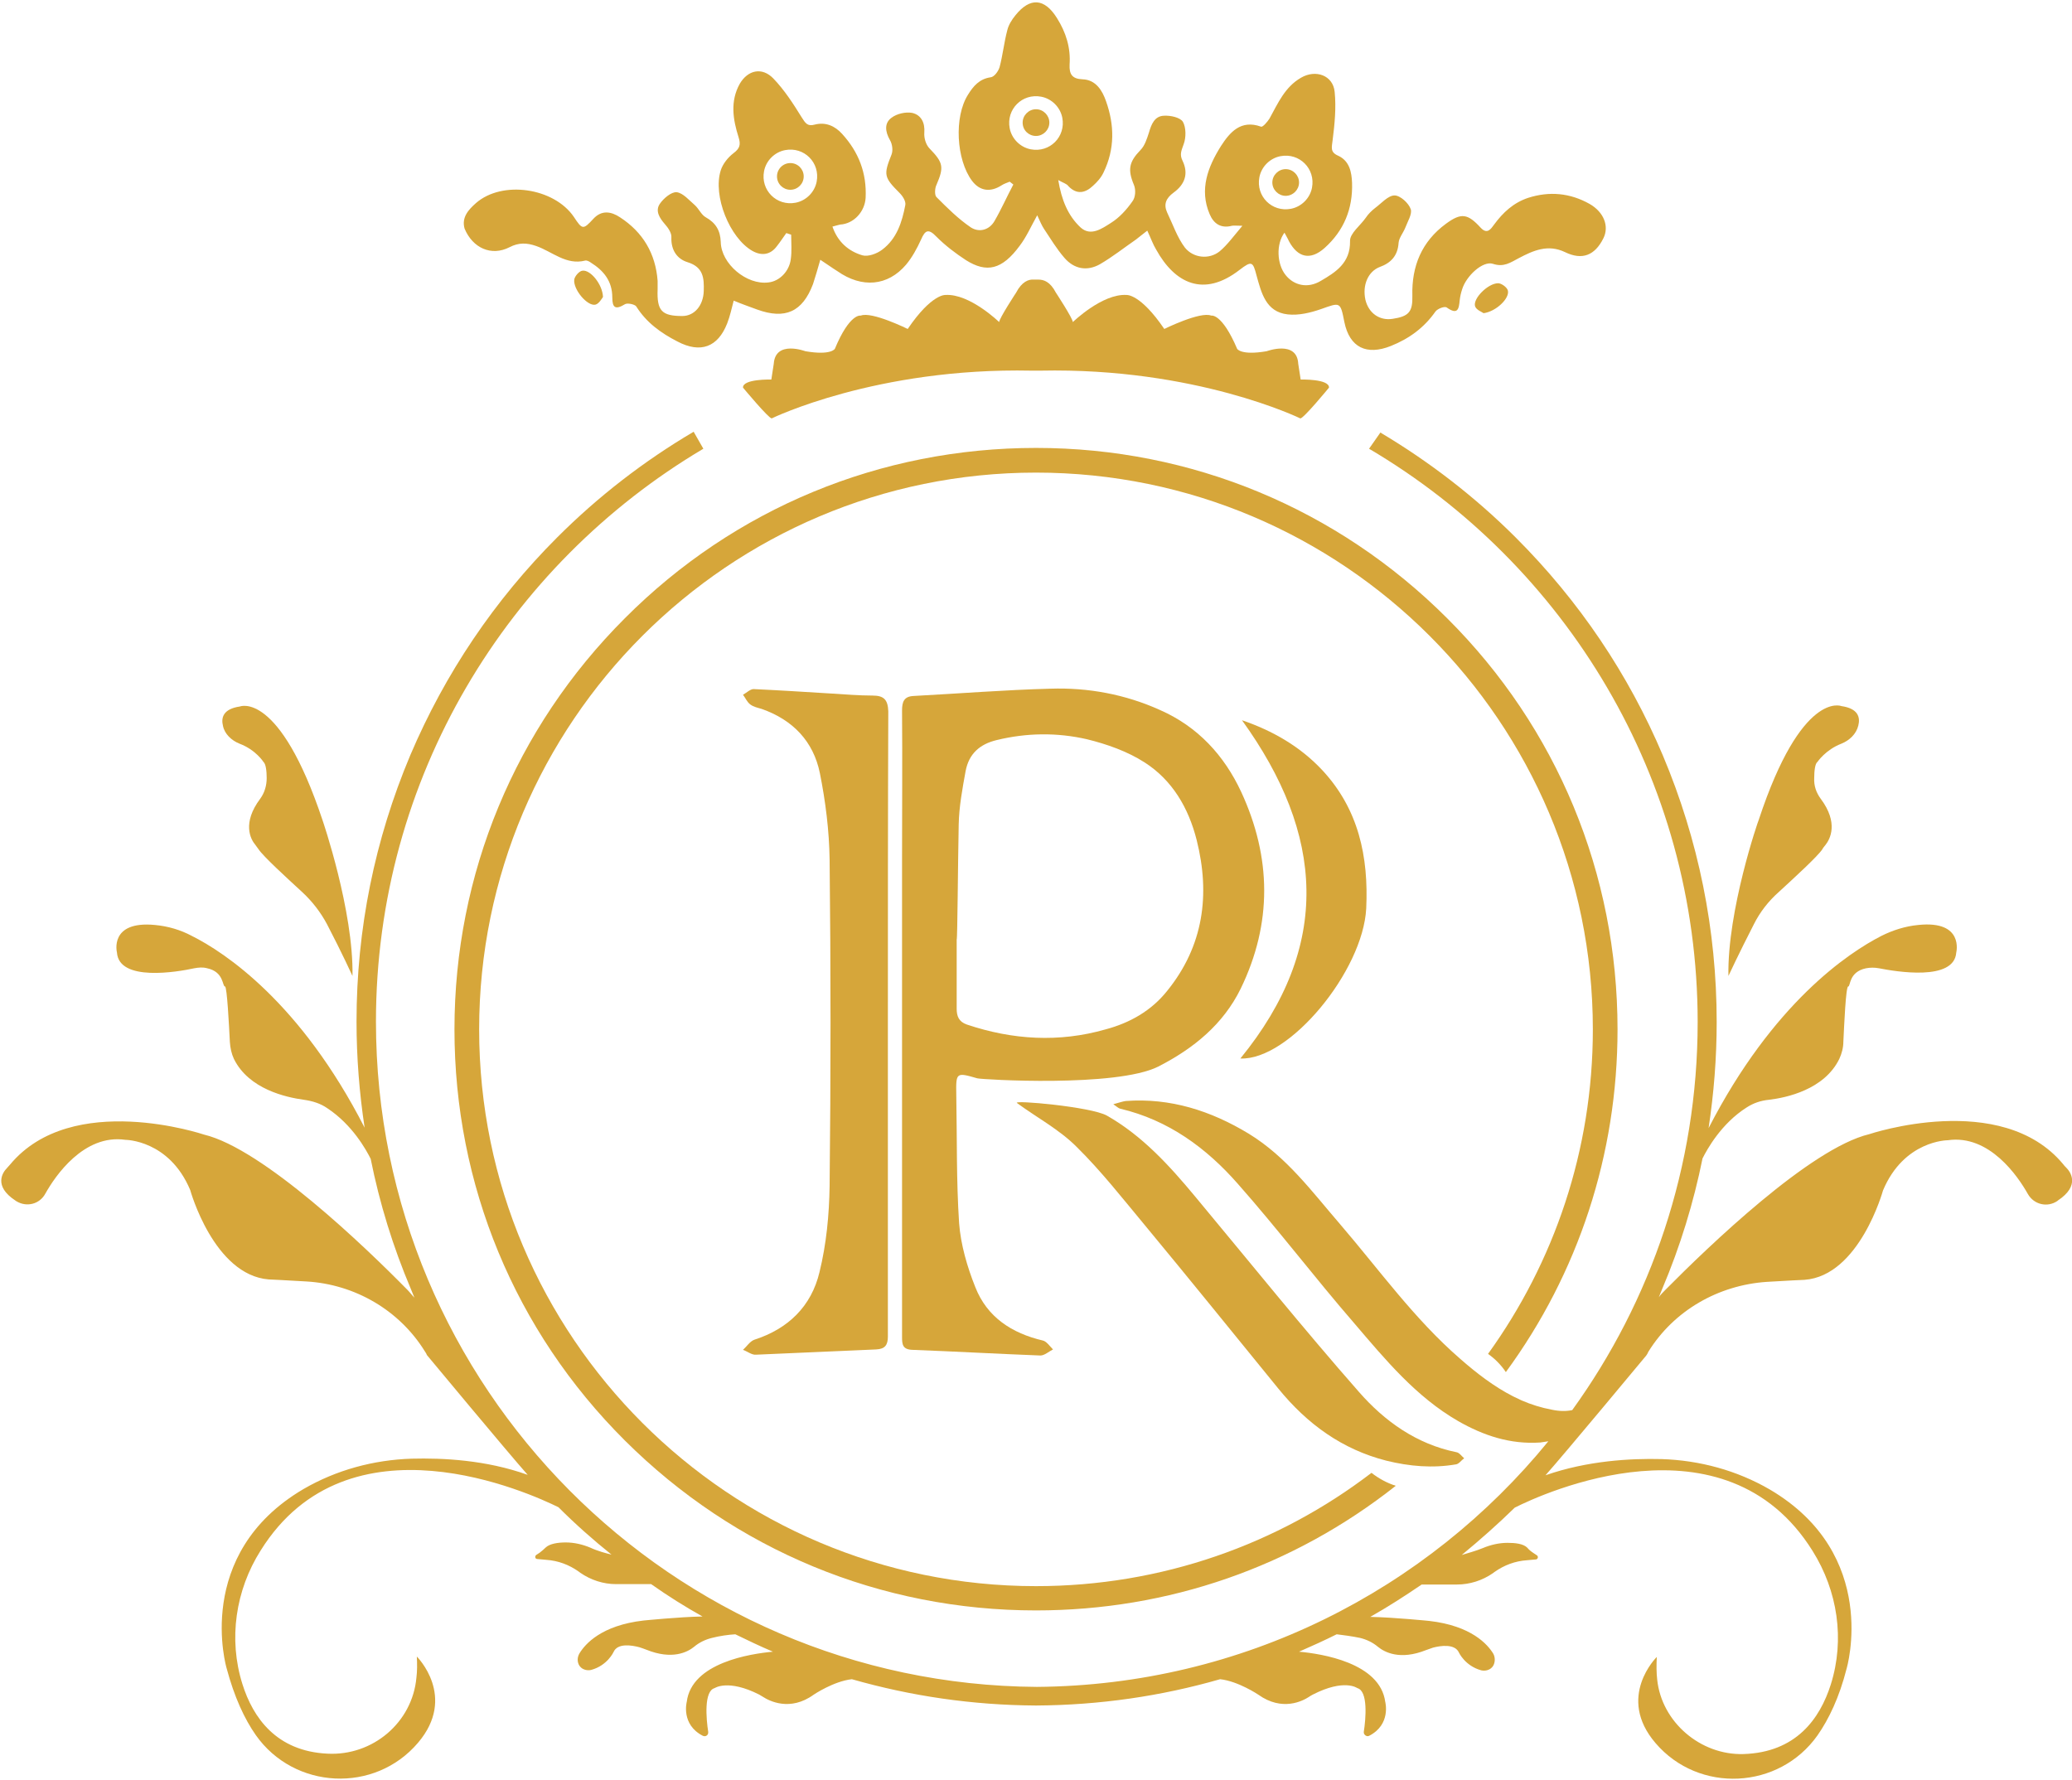 <?xml version="1.0" encoding="UTF-8"?> <svg xmlns="http://www.w3.org/2000/svg" xmlns:xlink="http://www.w3.org/1999/xlink" version="1.0" id="Layer_1" x="0px" y="0px" viewBox="0 0 512 440" style="enable-background:new 0 0 512 440;" xml:space="preserve"> <style type="text/css"> .st0{fill:#D6A63A;} </style> <g> <g> <path class="st0" d="M59.2,183.8c4,1.5,5.9,4.5,5.9,4.5c0.6,0.5,0.8,2.3,0.8,4c0,1.8-0.5,3.6-1.6,5.1c-4.5,6-2.4,10-1.2,11.4 c0.3,0.4,0.5,0.7,0.8,1.1c1.2,1.8,6.9,7,10.7,10.5c2.5,2.3,4.6,5,6.2,8c3.7,7.1,6.3,12.8,6.3,12.8l0,0c0.3-16.1-7.4-38.5-7.4-38.5 c-10.7-32.1-20.4-28.1-20.4-28.1c-4.2,0.6-4.7,2.8-4.2,4.8C55.5,181.4,57.2,183,59.2,183.8z"></path> <path class="st0" d="M427.1,241.2c0,0,2.6-5.6,6.3-12.8c1.5-3,3.6-5.7,6.2-8c3.8-3.5,9.5-8.7,10.7-10.5c0.2-0.4,0.5-0.7,0.8-1.1 c1.1-1.4,3.3-5.4-1.2-11.4c-1.1-1.5-1.7-3.2-1.6-5.1c0-1.7,0.2-3.6,0.8-4c0,0,2-3,5.9-4.5c2-0.8,3.7-2.4,4.2-4.5 c0.5-2,0-4.2-4.2-4.8c0,0-9.8-4-20.4,28.1C434.5,202.7,426.8,225,427.1,241.2L427.1,241.2z"></path> <path class="st0" d="M125.9,61.1c2.3-1.2,4.3-1.1,6.6-0.3c4,1.4,7.4,4.8,12.1,3.6c0.4-0.1,1,0.2,1.4,0.5c3.2,2,5.3,4.6,5.3,8.6 c0,2.6,0.8,3.1,3.1,1.7c0.6-0.4,2.4,0,2.8,0.5c2.5,4,6.1,6.6,10.2,8.7c5.7,3,10,1.4,12.3-4.5c0.7-1.8,1.1-3.7,1.6-5.6 c1.9,0.8,3.9,1.5,5.8,2.2c6.9,2.5,11.2,0.6,13.8-6.3c0.6-1.8,1.1-3.6,1.8-6c1.7,1.1,2.9,2,4.2,2.8c6.1,4.3,12.5,3.7,17-1.6 c1.5-1.8,2.7-4,3.7-6.2c1-2.3,1.8-2.8,3.8-0.7c2.2,2.2,4.7,4.1,7.3,5.8c5.1,3.2,8.9,2.4,13.3-3.6c1.6-2.1,2.7-4.6,4.3-7.5 c0.7,1.5,1.1,2.5,1.7,3.4c1.6,2.4,3.1,4.9,5,7.1c2.4,2.8,5.6,3.4,8.8,1.6c3.1-1.8,6-4.1,8.9-6.1c0.8-0.6,1.6-1.3,2.8-2.2 c0.9,1.9,1.4,3.4,2.2,4.7c4.6,8.3,11.7,11.9,20.6,5c3-2.3,3.3-2.1,4.2,1.4c1.2,4.3,2.3,9,7.7,9.6c2.7,0.3,5.6-0.4,8.2-1.3 c4.8-1.7,4.8-1.9,5.8,3.2c1.3,6.3,5.5,8.3,11.5,5.9c4.5-1.8,8.2-4.5,11-8.5c0.5-0.7,2.3-1.4,2.8-1c2.7,1.9,3,0.4,3.2-1.8 c0.1-0.9,0.3-1.8,0.6-2.7c1-3.3,5.1-7.1,7.6-6.3c2.7,0.9,4.3-0.3,6.4-1.4c3.6-1.9,7.2-3.5,11.4-1.5c4.3,2.1,7.4,0.8,9.5-3.4 c1.5-3,0.1-6.5-3.4-8.5c-4.8-2.7-9.9-3.2-15.2-1.5c-3.6,1.2-6.2,3.6-8.4,6.6c-0.8,1.1-1.7,2.5-3.3,0.8c-3.2-3.5-4.8-3.8-8.6-1 c-6,4.4-8.5,10.5-8.3,17.8c0.1,4-0.9,5.1-4.9,5.7c-3.2,0.5-5.9-1.4-6.7-4.7c-0.8-3.7,0.7-7,3.5-8.1c2.8-1,4.5-2.8,4.7-6 c0.1-1.2,1.1-2.4,1.6-3.6c0.6-1.6,1.8-3.5,1.4-4.7c-0.5-1.5-2.6-3.4-4-3.4c-1.6,0-3.3,2-4.8,3.1c-0.9,0.7-1.7,1.5-2.3,2.4 c-1.3,1.9-4,3.9-3.9,5.8c0.1,5.4-3.6,7.7-7.2,9.8c-3.3,2-6.7,1.1-8.7-1.4c-2.2-2.7-2.4-7.7-0.3-10.5c0.4,0.8,0.8,1.4,1.1,2.1 c2.2,4.1,5.3,4.8,8.8,1.7c4.8-4.3,7-9.7,6.8-16.1c-0.1-2.6-0.6-5.4-3.4-6.7c-2.1-0.9-1.6-2.1-1.4-3.9c0.5-3.9,0.9-8,0.5-11.9 c-0.4-4.1-4.7-5.6-8.3-3.5c-4,2.3-5.7,6.3-7.8,10.1c-0.5,0.8-1.7,2.2-2.1,2c-5-1.8-7.7,1.4-9.9,4.8c-3.2,5.1-5.4,10.7-2.8,16.8 c1,2.4,2.8,3.6,5.5,2.9c0.5-0.1,1.1,0,2.6,0c-2.2,2.6-3.7,4.7-5.6,6.3c-2.6,2.1-6.5,1.7-8.6-0.9c-1.9-2.5-3-5.8-4.4-8.7 c-0.9-2-0.3-3.5,1.6-4.9c2.9-2.1,3.7-4.8,2.2-7.9c-0.8-1.6-0.2-2.6,0.3-4.1c0.6-1.6,0.6-4.1-0.2-5.5c-0.7-1.1-3.1-1.6-4.7-1.5 c-2.3,0.1-3.1,2.1-3.7,4.2c-0.5,1.5-1,3.2-2.1,4.3c-2.8,2.9-3.2,4.8-1.6,8.6c0.5,1.2,0.4,3.1-0.4,4.1c-1.4,2-3.2,4-5.3,5.3 c-2.2,1.4-5,3.4-7.5,1.1c-3.1-2.9-4.7-6.8-5.5-11.7c1.2,0.7,2.1,0.9,2.5,1.5c2.1,2.2,4.2,1.7,6.1-0.1c1-0.9,2-2,2.6-3.3 c2.8-5.8,2.7-11.7,0.6-17.6c-0.9-2.6-2.5-5.3-5.8-5.4c-2.6-0.1-3.3-1.3-3.2-3.6c0.3-4.2-0.9-8-3.1-11.5c-3.1-5-6.7-5.2-10.3-0.7 c-0.9,1.1-1.7,2.4-2,3.7c-0.8,3-1.1,6.1-1.9,9.1c-0.3,1-1.3,2.4-2.2,2.5c-2.8,0.4-4.3,2.2-5.6,4.3c-3.5,5.5-2.9,16.1,1,21.3 c1.9,2.5,4.5,2.9,7.3,1.1c0.6-0.4,1.3-0.6,2-0.9c0.3,0.2,0.6,0.5,0.9,0.7c-1.6,3-3,6.2-4.7,9.1c-1.3,2.2-3.8,2.8-5.8,1.5 c-3.1-2.1-5.8-4.8-8.5-7.5c-0.5-0.5-0.4-2.2,0-3c1.9-4.4,1.7-5.5-1.7-9c-0.9-0.9-1.4-2.6-1.3-3.9c0.2-2.5-0.8-4.4-3-4.9 c-1.6-0.3-3.8,0.2-5.1,1.2c-1.8,1.3-1.6,3.4-0.4,5.5c0.6,1,0.8,2.6,0.4,3.6c-2,5-1.9,5.6,2,9.5c0.8,0.8,1.6,2.1,1.4,3 c-0.8,4.2-2.1,8.3-5.7,11c-1.3,1-3.5,1.8-4.9,1.4c-3.4-1-6.1-3.3-7.4-7.1c0.8-0.2,1.4-0.4,1.9-0.5c3.4-0.2,6.1-3.2,6.3-6.6 c0.3-6.1-1.7-11.3-5.8-15.8c-1.8-2-4.1-3-6.8-2.3c-1.8,0.5-2.3-0.4-3.2-1.8c-2.1-3.4-4.3-6.8-7-9.6c-2.8-2.9-6.3-2.1-8.3,1.3 c-2.4,4.3-1.7,8.8-0.3,13.2c0.6,1.9,0.3,2.8-1.3,4c-1.3,1-2.6,2.6-3.1,4.2c-2,6.3,2.2,16.7,7.8,19.9c2.3,1.3,4.5,1,6.1-1.2 c0.8-1,1.5-2.1,2.3-3.2c0.6,0.2,0.6,0.2,1.2,0.4c0,2,0.2,4.1-0.1,6.1c-0.4,3-2.8,5.4-5.5,5.7c-5.4,0.7-11.7-4.6-11.8-10 c-0.1-2.8-1.2-4.7-3.7-6.1c-1.1-0.6-1.7-2.1-2.7-3c-1.4-1.2-2.9-3-4.5-3.2c-1.3-0.1-3.2,1.5-4.1,2.8c-1.3,1.8-0.1,3.6,1.2,5.1 c0.8,0.9,1.7,2.2,1.6,3.3c-0.1,3.1,1.4,5.3,4,6.1c3.9,1.2,4.1,3.9,4,7.1c-0.1,3.6-2.3,6.2-5.3,6.2c-5.1,0-6.3-1.3-6.1-6.6 c0-0.7,0-1.4,0-2.1c-0.5-6.7-3.6-12-9.3-15.7c-2.1-1.4-4.5-1.9-6.6,0.4c-2.5,2.7-2.7,2.7-4.8-0.5c-4.9-7.2-17.7-9.1-24.2-3.4 c-1.8,1.6-3.6,3.5-2.8,6.3C116.8,61.3,121.4,63.4,125.9,61.1z M311.2,43.8c0.5-2.6,2.6-4.7,5.2-5.2c4.7-0.9,8.7,3.1,7.8,7.8 c-0.5,2.6-2.6,4.7-5.2,5.2C314.3,52.5,310.3,48.5,311.2,43.8z M249.5,31.7c-0.9-4.7,3.1-8.7,7.8-7.8c2.6,0.5,4.7,2.6,5.2,5.2 c0.9,4.7-3.1,8.7-7.8,7.8C252.1,36.4,250,34.3,249.5,31.7z M188.8,42.3c0.5-2.6,2.6-4.7,5.2-5.2c4.7-0.9,8.7,3.1,7.8,7.8 c-0.5,2.6-2.6,4.7-5.2,5.2C191.9,51,187.9,47,188.8,42.3z"></path> <path class="st0" d="M143.9,66.9c-0.8,0.1-1.9,1.4-2,2.2c-0.3,2.4,3.2,6.6,5.2,6.2c0.9-0.2,1.6-1.5,1.9-1.9 C148.9,70.3,145.9,66.6,143.9,66.9z"></path> <circle class="st0" cx="195.3" cy="43.6" r="3.3"></circle> <path class="st0" d="M256,33.6c1.8,0,3.3-1.5,3.3-3.3c0-1.8-1.5-3.3-3.3-3.3c-1.8,0-3.3,1.5-3.3,3.3 C252.7,32.2,254.2,33.6,256,33.6z"></path> <path class="st0" d="M317.7,48.4c1.8,0,3.3-1.5,3.3-3.3c0-1.8-1.5-3.3-3.3-3.3s-3.3,1.5-3.3,3.3C314.4,46.9,315.9,48.4,317.7,48.4 z"></path> <path class="st0" d="M254.9,91.6h2.2c38.4-0.8,64.2,11.8,64.2,11.8c0.7,0.2,7.1-7.6,7.1-7.6c0.1-2.2-7-2-7-2l-0.6-3.9 c-0.3-5.9-7.8-3.1-7.8-3.1c-6.4,1.1-7.3-0.6-7.3-0.6c-3.8-8.9-6.4-8.2-6.4-8.2c-2.7-1.1-11.6,3.3-11.6,3.3 c-5.9-8.7-9.3-8.4-9.3-8.4c-6-0.4-13.3,6.7-13.3,6.7c0-0.9-4.2-7.3-4.2-7.3c-1.4-2.7-3-3.2-4.3-3.2c-0.4,0-0.8,0-1.2,0 c-1.2-0.1-2.9,0.5-4.3,3.2c0,0-4.2,6.4-4.2,7.3c0,0-7.3-7.1-13.3-6.7c0,0-3.4-0.3-9.3,8.4c0,0-8.9-4.4-11.6-3.3 c0,0-2.7-0.7-6.4,8.2c0,0-0.9,1.7-7.3,0.6c0,0-7.4-2.8-7.8,3.1l-0.6,3.9c0,0-7.1-0.2-7,2c0,0,6.4,7.7,7.1,7.6 C190.7,103.4,216.5,90.8,254.9,91.6z"></path> <path class="st0" d="M510.6,288.6c-0.3-0.3-0.6-0.6-0.8-0.9c-15.3-18.4-47.9-7.4-47.9-7.4c-14.6,3.5-39.8,27.8-50.3,38.4 c-0.6,0.6-1.2,1.2-1.7,1.9c0.3-0.7,0.6-1.5,0.9-2.2c4.4-10.4,7.7-21.2,9.9-32.1c1.1-2.2,4.6-8.6,10.9-12.6 c1.7-1.1,3.5-1.7,5.5-1.9c4.3-0.5,13.7-2.5,17.4-10.1c0.6-1.3,1-2.8,1-4.2c0.2-4,0.6-13.7,1.2-13.7c0.6,0,0.1-3.6,4.4-4.5 c1.1-0.2,2.1-0.2,3.2,0c4.1,0.8,18.6,3.3,19.1-3.9c0,0,2-8-9.4-6.8c-3.2,0.3-6.3,1.3-9.1,2.7c-8.2,4.2-26.8,16.6-42.7,47.5 c1.3-8.6,2-17.3,2-26.2c0-22.8-4.5-45-13.3-65.9c-8.5-20.1-20.7-38.2-36.3-53.8c-10.1-10.1-21.4-18.8-33.5-26l-2.8,4 c48.5,28.6,81.2,81.4,81.2,141.7c0,35.8-11.5,68.9-31,95.9c-1.5,0.3-3.1,0.3-5-0.1c-2.7-0.5-5.2-1.3-7.5-2.3l-2.1-1 c-4.7-2.4-9-5.7-13.1-9.3c-11.3-9.8-20-22-29.7-33.3c-6.9-8-13.2-16.6-22.5-22.3c-9.4-5.7-19.4-8.9-30.4-8.1 c-0.8,0.1-1.6,0.4-3.1,0.8c1,0.7,1.3,1,1.7,1.1c11.9,2.8,21.3,9.7,29.1,18.6c9.9,11.2,19,23.2,28.8,34.5 c7.6,8.9,15.2,18.1,25.6,24.1c6.3,3.6,12.9,5.8,20.3,5.3c0.7-0.1,1.3-0.2,2-0.3c-30,36.8-75.5,60.3-126.4,60.7 c-90.2-0.6-163.3-74.1-163.3-164.4c0-60.2,32.5-112.9,80.9-141.6l-2.4-4.2c-12.2,7.2-23.5,15.9-33.7,26.1 c-15.5,15.5-27.7,33.6-36.3,53.8c-8.8,20.9-13.3,43-13.3,65.9c0,8.8,0.7,17.6,2,26.2c-15.8-30.9-34.5-43.3-42.7-47.4 c-2.8-1.5-5.9-2.4-9.1-2.7c-11.4-1.1-9.4,6.8-9.4,6.8c0.5,7.3,15,4.8,19.1,3.9c1.1-0.2,2.1-0.3,3.2,0c4.2,0.9,3.7,4.5,4.4,4.5 c0.5,0,1,9.7,1.2,13.7c0.1,1.5,0.4,2.9,1,4.2c3.7,7.5,12.9,9.5,17.3,10.1c2.1,0.3,4.1,0.9,5.8,2.1c6.2,4.1,9.6,10.3,10.7,12.5 c2.2,11,5.5,21.7,9.9,32.1c0.3,0.7,0.6,1.5,0.9,2.2c-0.6-0.6-1.1-1.3-1.7-1.9c-10.4-10.6-35.7-34.9-50.3-38.4 c0,0-32.6-11-47.9,7.4c-0.3,0.3-0.5,0.6-0.8,0.9c-1,1-3.4,4.4,2.1,8c0,0,0.1,0.1,0.3,0.2c2.5,1.5,5.7,0.7,7.1-1.9 c2.4-4.3,9.5-14.8,19.8-13.3c0,0,10.8,0,16,12.4c0,0,5.8,21,19.4,22.1c0,0,4.5,0.2,9.3,0.5c12,0.7,23,7.1,29.3,17.3 c0.2,0.3,0.4,0.6,0.5,0.9c0,0,20.1,24.2,24.9,29.6c-10.3-3.7-21-4.2-28.7-4c-9.4,0.3-18.6,2.8-26.7,7.5 c-27.4,16.1-19,44.3-19,44.3c1.9,7.1,4.4,12.5,7.2,16.5c9.5,13.5,29.4,14.5,40.1,1.9c9.7-11.4-0.3-21.3-0.3-21.3 c0.1,1.9,0.1,3.6-0.1,5.2c-1,11.1-10.8,19.4-22,18.8c-12.6-0.6-18.4-8.9-21-17.2c-3.5-11.1-1.7-23.2,4.5-33 c21.7-34.8,66.7-14.1,73.6-10.7c4.2,4.2,8.6,8.1,13.1,11.7c-1.3-0.3-3.5-0.9-5.2-1.7c-1.9-0.8-4-1.3-6.1-1.3 c-1.9,0-3.9,0.3-4.9,1.2c-0.5,0.5-1,0.9-1.5,1.3l-0.9,0.6c-0.4,0.3-0.3,1,0.3,1l2.2,0.2c2.9,0.2,5.6,1.2,8,2.9l0.4,0.3 c2.6,1.8,5.7,2.8,8.8,2.8h8.7c4.1,2.9,8.4,5.6,12.7,8c-5.7,0.1-14.6,1-14.6,1c-10.4,1.2-14.4,5.8-15.8,8.1c-0.6,1-0.6,2.2,0,3.1 c1.1,1.5,2.9,1,2.9,1c4-1.1,5.5-4.4,5.5-4.4c1-2.3,4.5-1.7,6.4-1.2c0.6,0.2,1.2,0.4,1.7,0.6c6.4,2.6,10.2,0.6,11.8-0.7 c1.3-1.1,2.8-1.8,4.4-2.2c1.9-0.5,4.1-0.8,5.8-0.9c3.1,1.5,6.2,3,9.3,4.3c-5.5,0.5-20.1,2.7-21.3,12.4c0,0-1.5,5.6,4,8.4 c0.7,0.3,1.4-0.2,1.3-1c-0.5-3.2-1.1-10.1,1.6-10.8c0,0,3.3-2.3,11,1.6c0.3,0.2,0.7,0.4,1,0.6c1.4,0.9,6.6,3.7,12.5-0.6 c0,0,4.9-3.3,9.4-3.8c14.7,4.2,29.8,6.4,45.3,6.5l0,0c0.1,0,0.2,0,0.2,0s0.2,0,0.2,0l0,0c15.5-0.1,30.7-2.3,45.3-6.5 c4.5,0.5,9.4,3.8,9.4,3.8c6,4.3,11.1,1.5,12.5,0.6c0.3-0.2,0.6-0.4,1-0.6c7.8-4,11-1.6,11-1.6c2.7,0.7,2.1,7.6,1.6,10.8 c-0.1,0.7,0.7,1.3,1.3,1c5.5-2.8,4-8.4,4-8.4c-1.3-9.7-15.8-11.9-21.3-12.4c3.2-1.4,6.3-2.8,9.3-4.3c1.7,0.2,3.9,0.5,5.8,0.9 c1.6,0.4,3.1,1.1,4.4,2.2c1.6,1.3,5.4,3.4,11.9,0.8c0.6-0.2,1.1-0.4,1.7-0.6c1.9-0.5,5.4-1,6.4,1.2c0,0,1.5,3.3,5.5,4.4 c0,0,1.8,0.5,2.9-1c0.6-0.9,0.6-2.2,0.1-3.1c-1.4-2.3-5.4-6.9-15.8-8.1c0,0-8.9-0.9-14.6-1c4.4-2.5,8.6-5.2,12.7-8h8.7 c3.2,0,6.3-1,8.9-2.8l0.4-0.3c2.4-1.7,5.1-2.7,8-2.9l2.2-0.2c0.5,0,0.7-0.7,0.3-1l-0.9-0.6c-0.6-0.4-1.1-0.8-1.5-1.3 c-1-1-3-1.2-4.9-1.2c-2.1,0-4.2,0.5-6.1,1.3c-1.7,0.7-3.9,1.3-5.2,1.7c4.5-3.7,8.9-7.6,13.1-11.7c6.9-3.5,51.9-24.1,73.6,10.7 c6.2,9.9,8,21.9,4.5,33c-2.7,8.5-8.6,16.8-21.6,17.2c-10.6,0.3-20.2-7.9-21.3-18.4c-0.2-1.7-0.2-3.6-0.1-5.6 c0,0-10.1,9.9-0.3,21.3c10.7,12.5,30.5,11.5,40-1.9c2.8-4,5.4-9.4,7.2-16.5c0,0,8.4-28.2-19-44.3c-8.1-4.7-17.3-7.2-26.7-7.5 c-7.7-0.2-18.4,0.4-28.7,4c4.8-5.4,24.9-29.6,24.9-29.6c0.2-0.3,0.4-0.6,0.5-0.9c6.3-10.2,17.3-16.5,29.3-17.3 c4.7-0.3,9.3-0.5,9.3-0.5c13.6-1,19.4-22.1,19.4-22.1c5.2-12.4,16-12.4,16-12.4c10.3-1.5,17.4,9,19.8,13.3 c1.5,2.6,4.8,3.4,7.3,1.7c0.1-0.1,0.1-0.1,0.1-0.1C514.1,293,511.6,289.6,510.6,288.6z"></path> <path class="st0" d="M370.2,70c-2.5,0-6.3,3.8-5.7,5.7c0.3,0.9,1.7,1.4,2.1,1.7c3.1-0.4,6.5-3.7,6-5.6C372.4,71,371,70,370.2,70z"></path> <path class="st0" d="M306.6,244.3c7.8-16.1,7.6-32.4,0.1-48.6c-4.2-9-10.7-16.1-20-20.2c-8.6-3.9-17.8-5.6-27.1-5.3 c-11.3,0.3-22.5,1.2-33.8,1.8c-2.4,0.1-2.9,1.4-2.9,3.6c0.1,12.4,0,24.8,0,37.2c0,25.7,0,51.4,0,77.1c0,13.5,0,27,0,40.5 c0,1.8,0.1,3.1,2.5,3.2c10.6,0.4,21.2,1,31.7,1.4c1,0,2.1-1,3.1-1.5c-0.8-0.8-1.6-2-2.5-2.2c-7.7-1.8-13.8-5.8-16.7-13.2 c-2-5-3.6-10.5-4-15.8c-0.7-10.6-0.5-21.2-0.7-31.8c-0.1-5.5,0-5.5,5.2-4c1.1,0.3,34.3,2.3,44.7-2.9 C295,259.1,302.3,253.1,306.6,244.3z M238.9,253.2c-2-0.7-2.5-2.1-2.5-3.9c0-5.7,0-11.4,0-17.1c0.2,0,0.3-19,0.5-28.5 c0.1-4.4,0.9-8.7,1.7-13.1c0.8-4.3,3.5-6.7,7.7-7.7c7.4-1.8,14.9-1.9,22.3-0.2c4.9,1.2,10,3,14.2,5.7c6.9,4.4,10.9,11.3,12.9,19.2 c3.4,13.5,1.7,26.2-7.3,37.3c-3.9,4.9-9.2,7.9-15.2,9.5C261.7,257.7,250.2,257,238.9,253.2z"></path> <path class="st0" d="M251.3,272.6c4.9,3.6,10.4,6.5,14.7,10.8c6.1,6,11.4,12.8,16.9,19.4c11.1,13.4,22,26.9,33,40.4 c7.1,8.7,15.7,15,26.7,17.8c5.7,1.4,11.4,1.9,17.2,0.9c0.7-0.1,1.3-1,2-1.5c-0.6-0.5-1.2-1.4-1.9-1.5c-9.9-2-17.8-7.7-24.1-14.9 c-13.8-15.7-27-32.1-40.4-48.2c-6.4-7.7-13.1-15.1-21.9-20.1C269.5,273.5,250.1,271.8,251.3,272.6z"></path> <path class="st0" d="M215.6,171.9c-3.4,0-6.8-0.3-10.2-0.5c-6.4-0.4-12.8-0.8-19.2-1.1c-0.8,0-1.7,0.9-2.6,1.4 c0.6,0.8,1,1.8,1.8,2.4c0.8,0.6,1.8,0.8,2.8,1.1c7.7,2.7,12.8,8,14.4,15.9c1.4,7,2.3,14.2,2.4,21.3c0.3,26.9,0.3,53.8,0,80.7 c-0.1,7.1-0.8,14.4-2.5,21.3c-2,8.4-7.7,14-16.1,16.7c-1.1,0.4-1.9,1.7-2.8,2.5c1.1,0.4,2.2,1.3,3.2,1.2 c9.9-0.4,19.8-0.9,29.7-1.3c2.2-0.1,2.9-1.1,2.9-3.2c0-25.8,0-51.6,0-77.4c0,0,0,0,0,0c0-25.7,0-51.4,0.1-77.1 C219.4,172.9,218.4,171.9,215.6,171.9z"></path> <path class="st0" d="M337.6,224.5c0.6-12.8-1.9-24.5-10.8-34.1c-5.5-5.9-12.3-9.8-19.9-12.4c20.3,28.1,22.3,55.8-0.4,83.6 C318.6,262.1,336.8,240,337.6,224.5z"></path> <path class="st0" d="M372.1,339.1c17.9-24.4,27.6-53.8,27.6-84.7c0-38.4-14.9-74.5-42.1-101.6c-27.1-27.1-63.2-42.1-101.6-42.1 s-74.5,14.9-101.6,42.1c-27.1,27.1-42.1,63.2-42.1,101.6s14.9,74.5,42.1,101.6C181.6,383.1,217.6,398,256,398 c32.7,0,63.6-10.8,88.9-30.8c-2.2-0.7-4.2-1.8-6-3.2C315.9,381.6,287.1,392,256,392c-75.9,0-137.6-61.7-137.6-137.6 S180.1,116.8,256,116.8s137.6,61.7,137.6,137.6c0,29.9-9.6,57.6-25.9,80.2C369.4,335.8,370.9,337.3,372.1,339.1z"></path> </g> </g> </svg> 